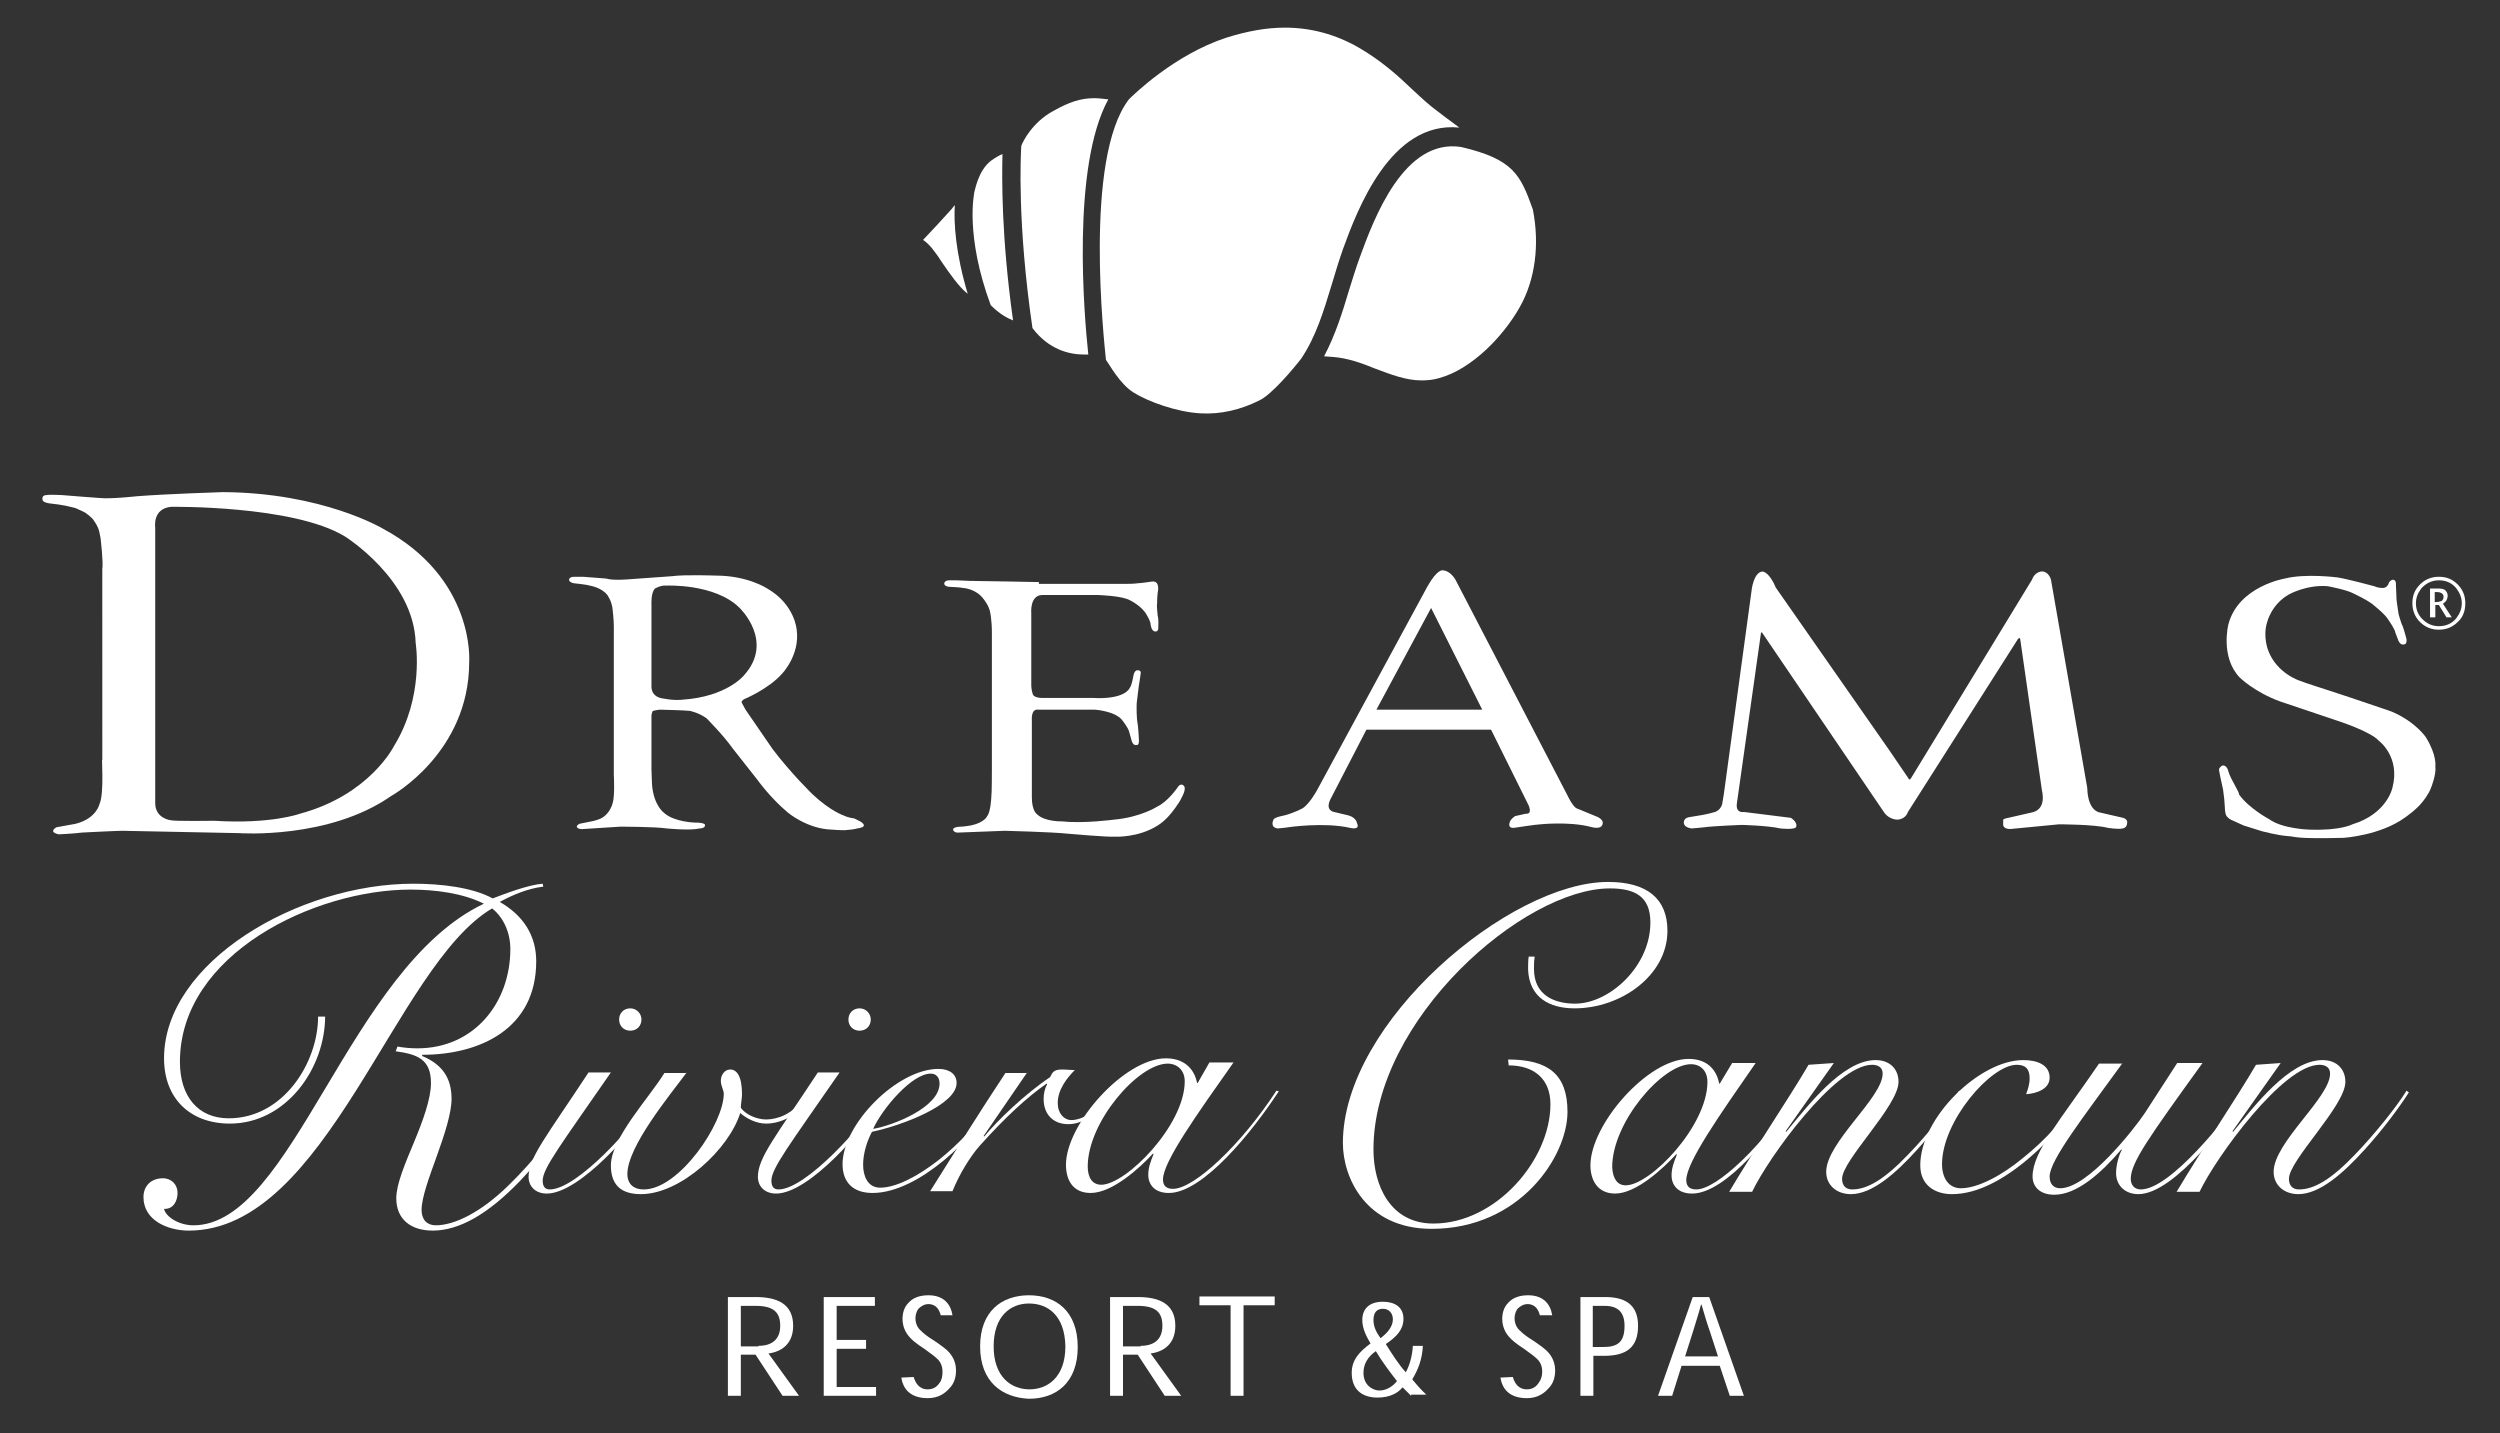 <?xml version="1.0" encoding="utf-8"?>
<!-- Generator: Adobe Illustrator 23.0.4, SVG Export Plug-In . SVG Version: 6.00 Build 0)  -->
<svg version="1.1" id="Layer_2" xmlns="http://www.w3.org/2000/svg" xmlns:xlink="http://www.w3.org/1999/xlink" x="0px" y="0px"
	 viewBox="0 0 425.2 243.8" style="enable-background:new 0 0 425.2 243.8;" xml:space="preserve">
<rect x="0" y="0" width="425.2" height="243.8" fill="#333333" stroke="none"/>
<style type="text/css">
	.st0{fill:#FFFFFF;}
</style>
<g>
	<path class="st0" d="M161.9,35.5c-1.6,1.8-3.3,3.6-4.9,5.3c0.7,0.5,1.3,1.1,1.8,1.8c0.4,0.5,0.9,1.2,1.4,2c1.3,1.9,2.9,4.2,4.3,5.3
		c0.1,0,0.1,0.1,0.1,0.1c-2.1-7-2.4-12.2-2.2-15.1C162.2,35.1,162.1,35.2,161.9,35.5z"/>
	<path class="st0" d="M165.7,32.7c0,0.1,0,0.1,0,0.1l0,0c0,0.1-1.6,7.2,2.8,19.1c1.5,1.5,2.8,2.2,3.8,2.6c-2-14.3-1.9-24.2-1.8-28.3
		c-0.5,0.2-1.2,0.6-1.9,1.1C166.3,29,165.8,32.6,165.7,32.7z"/>
	<path class="st0" d="M184.4,60.3c0.2,0,0.5,0,0.7,0c-0.7-6.5-2.9-31.9,3.4-43.4c-0.9-0.1-1.7-0.2-2.4-0.2c-2.2,0-4.2,0.6-7,2.2
		c-3.5,1.9-5.1,5.1-5.4,5.9c-0.1,1.7-0.7,13.2,1.9,31C178.4,59.5,181.9,60.3,184.4,60.3z"/>
	<path class="st0" d="M233.9,62.7c2.7,1,5.2,2,7.9,2c1,0,2-0.1,3-0.4c5.5-1.5,10.9-7.1,13.7-12.1c2.6-4.6,3.4-10.6,2.2-16.6
		c-2.1-5.8-3.2-8.5-12.2-10.6c-9.7-1.5-14.8,12.1-17.2,18.7c-0.7,1.9-1.3,3.9-1.9,5.8c-1.1,3.7-2.3,7.5-4.2,11.1
		c0.4,0,0.9,0.1,1.4,0.1C229.3,60.9,231.7,61.8,233.9,62.7z"/>
	<path class="st0" d="M192.7,66.7c2.5,1.6,7.5,3.4,11.5,3.6c3.4,0.2,6.8-0.6,10-2.2c2.1-1,5.8-5.4,7.1-7.1c2.5-3.7,3.8-8,5.2-12.6
		c0.6-2,1.2-4,1.9-6c2.4-6.6,8.1-21.9,19.8-20.7c-0.4-0.3-0.8-0.6-1.2-0.9c-0.7-0.5-1.5-1.1-2.4-1.8c-1.4-1-2.8-2.3-4.3-3.7
		c-2.5-2.4-5.4-5-9.2-7.2c-4-2.3-8.2-3.4-12.6-3.4c-3.1,0-6.4,0.6-9.9,1.7c-8.9,2.9-15.9,9.8-16.6,10.5c-7.7,10-4.2,41.3-3.9,44.3
		C188.7,62,190.4,65.2,192.7,66.7z"/>
</g>
<g>
	<path class="st0" d="M414.8,107.1c-1.2,0-2.3-0.4-3.2-1.3c-0.9-0.9-1.3-2-1.3-3.2c0-1.3,0.4-2.3,1.3-3.2c0.9-0.9,2-1.3,3.2-1.3
		c1.3,0,2.3,0.4,3.2,1.3c0.9,0.9,1.3,2,1.3,3.2c0,1.3-0.4,2.4-1.3,3.2C417.1,106.7,416,107.1,414.8,107.1z M414.8,106.5
		c1.3,0,2.3-0.5,3-1.4c0.6-0.8,0.9-1.6,0.9-2.5c0-0.9-0.3-1.7-0.9-2.5c-0.7-0.9-1.7-1.4-3-1.4c-1.2,0-2.2,0.5-3,1.4
		c-0.6,0.8-0.9,1.6-0.9,2.5c0,1.1,0.4,2,1.1,2.7C412.8,106.1,413.7,106.5,414.8,106.5z M413.3,105v-4.9h1.5c0.5,0,0.9,0.1,1.1,0.3
		c0.2,0.2,0.4,0.5,0.4,0.9c0,0.3-0.1,0.6-0.2,0.8c-0.1,0.2-0.4,0.4-0.6,0.6l1.5,2.3h-0.9l-1.3-2.1h-0.6v2.1H413.3z M414.1,102.4h0.2
		c0.4,0,0.7-0.1,1-0.2c0.2-0.2,0.3-0.4,0.3-0.7c0-0.3-0.1-0.4-0.3-0.6c-0.2-0.1-0.4-0.2-0.8-0.2h-0.4V102.4z"/>
</g>
<g>
	<path class="st0" d="M176.7,99c0,0-10.2-0.2-11.7-0.2c0,0-2.1-0.1-2.3-0.1s-1,0-1,0s-1-0.1-1.1,0.5c0,0-0.1,0.5,0.8,0.6
		c0,0,2.1,0.1,2.4,0.2c0,0,2.2,0.1,3.5,1.9c0,0,0.9,1.1,1.1,2.2c0,0,0.3,1.3,0.3,3.5v23.3c0,0,0,4.2-0.1,4.7c0,0-0.1,2.5-0.7,3.2
		c0,0-0.4,1.1-2.8,1.6c0,0-1.2,0.2-1.7,0.2c0,0-1.3,0-1.3,0.5c0,0,0.1,0.6,1,0.5l7.8-0.3c0,0,8,0.2,10.8,0.5c0,0,6.7,0.6,8,0.5
		c0,0,3.9,0.2,7.2-1.9c0,0,1.2-0.7,2.3-2.1c0,0,1.4-1.7,1.8-2.7c0,0,0.9-1.5,0.3-2c0,0-0.5-0.5-1,0.3c0,0-1.6,2.4-3.5,3.3
		c0,0-2.8,1.8-7.3,2.2c0,0-5.2,0.7-8.8,0.3c0,0-3,0.1-4.3-1.2c0,0-0.9-0.5-0.9-2.9v-13.1c0,0-0.2-2,1.1-1.8l9.6,0
		c0,0,3.3,0.2,4.6,1.7c0,0,0.9,1.1,1.2,1.9l0.4,1.4c0,0,0.2,1.2,0.9,1c0,0,0.5,0.2,0.4-1c0,0-0.1-2.3-0.3-3.2c0,0-0.2-2.2,0-3.5
		l0.3-2.4c0,0,0.3-1.8,0.3-2c0,0,0.2-0.6-0.5-0.6c0,0-0.5-0.1-0.7,0.8c0,0-0.3,1.8-0.6,2.1c0,0-0.3,0.9-1.9,1.4c0,0-1.6,0.6-4.5,0.4
		h-8.2c0,0-1.3,0.1-1.8-0.4c0,0-0.3-0.2-0.4-1.7l0-12.3c0,0-0.3-3.1,1.9-3.1l9.4,0c0,0,4.1,0.1,5.5,0.9c0,0,2.1,1,2.9,2.6
		c0,0,0.6,1,0.6,1.5c0,0,0.1,1.2,0.8,1.2c0,0,0.6,0.1,0.5-0.8c0,0,0.1-1.2-0.1-1.9c0,0-0.2-1.8-0.1-2c0,0,0-1.1,0.1-1.9
		c0,0,0.5-2-0.9-1.9c0,0-2,0.3-2.5,0.3c0,0-0.5,0.1-1.9,0.1H176.7z"/>
	<path class="st0" d="M107.3,98.5c1.2-0.1,7-0.5,7-0.5c2.1-0.3,7.5-0.1,7.5-0.1c5.4,0,8.7,2.2,8.7,2.2c4.7,2.7,5,7,5,7
		c0.6,4.3-2.5,7.5-2.5,7.5c-2.3,2.6-6.4,4.3-6.4,4.3c-0.7,0.4-0.4,0.7-0.4,0.7l0.6,1.1l4.6,6.7c3.1,4.1,6.8,7.7,6.8,7.7
		c3.1,2.9,5.3,3.6,5.3,3.6c0.8,0.4,1.8,0.5,1.8,0.5l1,0.5c1,0.6,0.5,0.9,0.5,0.9c-0.2,0.2-1,0.3-1,0.3c-0.6,0.2-1.4,0.2-2.1,0.3
		c-1.1,0-2.2-0.1-2.2-0.1c-4.2-0.1-7.5-2.9-7.5-2.9c-3-2.5-5.2-5.6-5.2-5.6l-4.1-5.2c-1.7-2.4-4.5-5.2-4.5-5.2
		c-1.3-1-2.9-1.3-2.9-1.3c-0.8-0.1-5-0.2-5-0.2c-0.4,0-1.2,0.2-1.2,0.2c-0.2,0-0.3,0.8-0.3,0.8v9.1c0,0.5,0.1,2.7,0.1,2.7
		c0.3,3.6,2.1,4.8,2.1,4.8c1.7,1.5,5.1,1.6,5.1,1.6c1.9,0,1.8,0.4,1.8,0.4c0.1,0.6-0.9,0.6-0.9,0.6c-1.6,0.4-5.6,0-5.6,0
		c-2-0.3-7.9-0.3-7.9-0.3l-6.3,0.4c-1,0.1-1.1-0.4-1.1-0.4c0-0.3,0.5-0.5,0.5-0.5l1.5-0.3c1.3-0.2,2.1-0.6,2.1-0.6
		c1.6-0.8,2-2.6,2-2.6c0.4-1.2,0.2-4.8,0.2-4.8l0-12l0-13.2c0-1.2-0.2-2.9-0.2-2.9c-0.1-1.4-0.9-2.5-0.9-2.5c-1-1.3-3-1.6-3-1.6
		c-0.6-0.2-2.7-0.4-2.7-0.4c-0.9-0.2-0.8-0.6-0.8-0.6c0-0.5,0.8-0.5,0.8-0.5l1.6,0l3.9,0.3C104.3,98.8,107.3,98.5,107.3,98.5z
		 M110.8,116.6c-0.1,2.1,2,2.2,2,2.2c2,0.4,3.3,0.2,3.3,0.2c7.5-0.5,10.4-4.1,10.4-4.1c5.3-5.8-0.7-11.5-0.7-11.5
		c-4.2-4.2-12.5-3.8-12.5-3.8c-0.9-0.1-1.9,0.5-1.9,0.5c-0.7,0.7-0.6,2.6-0.6,2.6V116.6z"/>
	<path class="st0" d="M379,131.2c0,0-0.2-1.1-1-1c0,0-0.5,0.2-0.6,0.7l0.2,1.1l0.5,2.3l0.2,1.6l0.1,1.4c0,0,0,1.1,0.3,1.5
		c0,0,0.3,0.4,0.7,0.6l2.2,1l3.2,1c0,0,2.7,0.7,4.3,0.8c1.6,0.1,0.9,0.5,9.5,0.3c0,0,6.3-0.4,10.5-3.5c0,0,1.9-1.3,2.9-2.6
		c0,0,1.1-1.3,1.5-2.5c0,0,0.9-2.2,0.7-3.6c0,0,0.3-1.8-1.6-4.9c0,0-1.8-2.7-5.9-4.4c0,0-6.7-2.3-9.8-3.3c0,0-5.3-1.7-5.7-1.9
		c0,0-3.9-1.2-5.4-5.1c0,0-1-2.4-0.2-4.9c0,0,0.7-3,3.7-4.7c0,0,3-1.7,6.6-1.4c0,0,3.2,0.6,4.3,1.2c0,0,2.8,1.3,3.6,2.1
		c0,0,1.9,1.5,2.4,2.4c0,0,1.2,1.7,1.2,2.2l0.5,1.3c0,0,0.3,0.9,1,0.7c0,0,0.5,0,0.4-0.9c0,0-0.6-2.3-0.8-2.5c0,0-0.6-1.7-0.6-2.1
		c0,0-0.3-1.9-0.3-2.2l-0.1-2.4c0,0,0.1-0.9-0.5-0.9c0,0-0.4,0-0.7,0.5c0,0-0.2,1-1.2,0.9c0,0-0.6,0-1.3-0.3c0,0-4.8-1.3-6.3-1.5
		c0,0-5.4-0.7-8.9,0.2c0,0-7.9,1.3-9.6,7.8c0,0-1.4,5.5,1.9,9c0,0,2.5,2.5,6.9,4.1l9.8,3.3c0,0,5.6,1.8,7,3.4c0,0,3.7,2.7,2.3,8
		c0,0-0.9,4.4-6.8,6.2c0,0-2,1.1-7.3,0.9c0,0-4.6-0.1-6.9-1.8c0,0-3.4-1.8-5.1-4.2C380.9,134.7,379.4,132.6,379,131.2z"/>
	<path class="st0" d="M17.1,91.5l-0.2-1c-0.2-1-0.9-1.9-0.9-1.9c-0.3-0.6-1.5-1.4-1.5-1.4c-0.1-0.1-1.7-0.8-1.7-0.8l-1.7-0.4
		l-1.2-0.2l-1.6-0.2l0,0l0,0l0,0l0,0l0,0l0,0l0,0l0,0c0,0,0.7,0.1,0,0c-0.7-0.1-1-0.4-1-0.4c-0.4-1.1,0.7-1,0.7-1
		c0.3-0.1,2.5,0,2.5,0c0.9,0.1,6.5,0.5,6.5,0.5c1.8,0.2,6.3-0.3,6.3-0.3c5.1-0.4,14.6-0.7,14.6-0.7c17,0.1,27.2,6.2,27.2,6.2
		c15.8,8.5,14.7,22.7,14.7,22.7c0,15.5-13.3,22.8-13.3,22.8c-10.6,7.4-25.8,6.3-25.8,6.3l-19.9-0.4c-1,0-6.8,0.3-6.8,0.3
		c-1.6,0.2-4,0.3-4,0.3c-1.9-0.4-0.4-1.2-0.4-1.2l3.3-0.6c3.5-0.9,4-3.3,4-3.3c0.9-1.8,0.3-8.6,0.5-7.5V96.8
		C17.6,95.6,17.1,91.5,17.1,91.5 M26.4,136.6c0,2.6,2.6,2.9,2.6,2.9c0.6,0.2,7.5,0.1,7.5,0.1c9.6,0.6,14.5-1.2,14.5-1.2
		c11.9-3.2,16-11.5,16-11.5c5.2-8.4,3.7-17.5,3.7-17.5c-0.3-10.9-12.1-18.2-12.1-18.2c-8.8-5.3-29.5-5-29.5-5
		c-3.2,0.3-2.7,3.5-2.7,3.5L26.4,136.6z"/>
	<path class="st0" d="M242.8,99.7c1.7-3,2.6-2.7,2.6-2.7c1.4,0.1,2.2,1.7,2.2,1.7l18.9,36.4c1.1,2.3,1.7,2.4,1.7,2.4l3.4,1.4
		c1.6,0.7,0.8,1.6,0.8,1.6c-0.5,0.6-2,0.1-2,0.1c-3.6-0.9-8.4-0.4-8.4-0.4c-0.6,0-4.5,0.6-4.5,0.6c-1.2,0.1-0.7-1-0.7-1
		c0.1-0.5,0.9-1,0.9-1l1.8-0.4c1.3,0.1,0.4-1.6,0.4-1.6l-6.3-12.7l-21.2,0l-6.1,11.8c-1,2,0.6,2.2,0.6,2.2l2.5,0.6
		c1.3,0.4,1.4,1.3,1.4,1.3c0.6,1.3-1.2,0.8-1.2,0.8c-4.4-1-10.5-0.1-10.5-0.1c-0.5,0.1-1.8,0.2-1.8,0.2c-1.4-0.2-0.7-1.5-0.7-1.5
		c0.1-0.4,1.8-0.7,1.8-0.7c1.6-0.4,3.1-1.2,3.1-1.2c1.2-0.7,2.5-3.1,2.5-3.1L242.8,99.7z M234.1,120.7h18l-8.7-17.3L234.1,120.7z"/>
	<path class="st0" d="M299.8,97.2c-1.6,0.1-1.9,3.3-1.9,3.3l-4.7,34.5l-0.3,1.8c-0.4,1.3-1.6,1.4-1.6,1.4c-0.2,0.1-1.7,0.4-1.7,0.4
		l-2.4,0.4c-1,0.2-0.8,1.1-0.8,1.1c0.2,0.7,1.3,0.8,1.3,0.8c0.3,0,2.2-0.2,2.2-0.2c1.3-0.2,6.3-0.4,6.3-0.4s4.4,0.1,6.6,0.6
		c0,0,2.6,0.3,2.7-0.3c0,0,0.3-0.7-0.9-1.5l-8-1c0,0-1.4,0.3-1.2-1.4l4.1-29c0,0,0.1-0.3,0.2-0.1l20.7,30.5c0,0,0.7,1.2,2.2,1.3
		c0,0,1.4,0.1,1.9-1.3l18.7-29.4c0,0,0.3-0.4,0.4,0l3.7,25.8c0,0,0.9,3.2-1.8,3.7l-3.5,0.8l-0.9,0.2c0,0-0.3,0.1-0.4,0.2l0,0.9
		c0,0,0,0.7,1.2,0.7l8.3-0.8c0,0,6,0,8.3,0.6c0,0,1.9,0.3,2.5,0.1c0,0,0.8,0,0.8-1.1c0,0,0-0.5-0.7-0.7l-3.9-0.9
		c0,0-2.1-0.1-2.2-4.2l-6.1-35c0,0-0.1-1.5-1.4-1.8c0,0-1.3-0.2-1.9,1.4L325,132.4c0,0-0.3,0.4-0.4,0l-3.2-4.7L302,99.9
		C302,99.9,301.1,97.5,299.8,97.2z"/>
</g>
<g>
	<path class="st0" d="M135.9,237.4h-2.8l-4.6-7H126v7h-2.2v-16.8h4.7c3.6,0,6.4,1.1,6.4,4.9c0,3-1.9,4.4-4.2,4.7L135.9,237.4z
		 M129,228.9c2.4,0,3.7-1.2,3.7-3.4c0-2.2-1-3.4-4.2-3.4H126v6.9H129z"/>
	<path class="st0" d="M147.3,227.9v1.5h-5v6.5h6.7v1.5h-8.9v-16.8h8.7v1.5h-6.5v5.8H147.3z"/>
	<path class="st0" d="M160,223.7c-0.2-0.8-0.7-1.9-2.1-1.9c-0.7,0-1.3,0.4-1.7,0.8c-0.3,0.4-0.5,1-0.5,1.6c0,0.8,0.3,1.6,0.9,2.1
		c0.5,0.5,1.1,1,2.4,1.8c1.3,0.9,2,1.4,2.5,2c0.6,0.7,1.1,1.7,1.1,3c0,1.1-0.3,2.2-1.1,3c-0.7,0.8-1.8,1.7-3.7,1.7
		c-2.9,0-4.2-1.5-4.5-3.5l2.1-0.1c0.3,1,0.9,2.1,2.4,2.1c1,0,1.6-0.5,2-1.1c0.4-0.5,0.5-1.2,0.5-1.9c0-0.9-0.3-1.6-0.8-2.1
		c-0.4-0.4-0.9-0.8-2.3-1.8c-1.4-0.9-2.1-1.5-2.6-2.1c-0.6-0.7-1.1-1.7-1.1-3c0-1,0.3-2,1-2.7c0.7-0.8,1.8-1.3,3.4-1.3
		c2.6,0,3.8,1.5,4.1,3.4L160,223.7z"/>
	<path class="st0" d="M166.7,229c0-6,3.7-8.7,8.3-8.7c4.6,0,8.3,2.7,8.3,8.8c0,6.1-3.7,8.8-8.3,8.8C170.4,237.7,166.7,235,166.7,229
		L166.7,229z M175,221.7c-3.1,0-6,2.1-6,7.3c0,5.2,3,7.3,6.1,7.3s6.1-2.1,6.1-7.3C181.1,223.7,178.2,221.7,175,221.7L175,221.7z"/>
	<path class="st0" d="M200.9,237.4h-2.8l-4.6-7H191v7h-2.2v-16.8h4.7c3.6,0,6.4,1.1,6.4,4.9c0,3-1.9,4.4-4.2,4.7L200.9,237.4z
		 M194,228.9c2.4,0,3.7-1.2,3.7-3.4c0-2.2-1-3.4-4.2-3.4H191v6.9H194z"/>
	<path class="st0" d="M216.8,222h-5.3v15.4h-2.2V222H204v-1.5h12.8V222z"/>
	<path class="st0" d="M240,237.4c-0.4-0.4-0.8-0.8-1.4-1.4h-0.1c-0.7,0.9-2.1,1.7-4.2,1.7c-2.8,0-4.4-1.5-4.4-4.2
		c0-2.2,1.3-3.6,3.2-5c-0.7-1.2-1.4-2.5-1.4-4c0-1.9,1.2-3.1,3.5-3.1c2,0,3.5,0.9,3.5,2.9c0,1.8-1.1,3-3,4.3c1,1.6,2.2,3.5,3.4,4.8
		c0.6-1.1,1.1-2.7,1.2-4.5h1.7c-0.1,2.4-0.9,4.2-1.8,5.7c0.9,1.1,1.7,2,2.4,2.6H240z M231.9,233.5c0,2.2,1.7,3,2.7,3
		c1.1,0,2.2-0.6,3-1.6c-1.1-1.4-2.6-3.4-3.6-5.1C232.6,230.8,231.9,232,231.9,233.5L231.9,233.5z M233.6,224.5
		c0,1.2,0.5,2.1,1.2,3.1c1.2-0.9,2.1-2,2.1-3.2c0-1.1-0.7-1.8-1.7-1.8C234.2,222.6,233.6,223.2,233.6,224.5L233.6,224.5z"/>
	<path class="st0" d="M261.9,223.7c-0.2-0.8-0.7-1.9-2.1-1.9c-0.7,0-1.3,0.4-1.7,0.8c-0.3,0.4-0.5,1-0.5,1.6c0,0.8,0.3,1.6,0.9,2.1
		c0.5,0.5,1.1,1,2.4,1.8c1.3,0.9,2,1.4,2.5,2c0.6,0.7,1.1,1.7,1.1,3c0,1.1-0.3,2.2-1.1,3c-0.7,0.8-1.8,1.7-3.7,1.7
		c-2.9,0-4.2-1.5-4.5-3.5l2.1-0.1c0.3,1,0.9,2.1,2.4,2.1c1,0,1.6-0.5,2-1.1c0.4-0.5,0.6-1.2,0.6-1.9c0-0.9-0.3-1.6-0.8-2.1
		c-0.4-0.4-0.9-0.8-2.3-1.8c-1.4-0.9-2.1-1.5-2.6-2.1c-0.6-0.7-1.1-1.7-1.1-3c0-1,0.3-2,1-2.7c0.7-0.8,1.8-1.3,3.4-1.3
		c2.6,0,3.8,1.5,4.1,3.4L261.9,223.7z"/>
	<path class="st0" d="M268.8,237.4v-16.8h4.2c4,0,5.6,1.8,5.6,4.9c0,3.7-2,5.1-5.8,5.1H271v6.8H268.8z M272.7,229.1
		c2.5,0,3.6-0.9,3.6-3.6c0-2.3-1.1-3.4-3.4-3.4h-2v7H272.7z"/>
	<path class="st0" d="M286,232.3l-1.6,5.1H282l5.9-16.8h2.8l5.9,16.8h-2.4l-1.7-5.1H286z M290.8,226.4c-0.5-1.4-0.9-2.8-1.4-4.5
		h-0.1c-0.4,1.6-0.9,3-1.3,4.4l-1.4,4.4h5.6L290.8,226.4z"/>
</g>
<g>
	<g>
		<path class="st0" d="M103.9,182.4c-8.5,12.3-11.6,16.3-11.6,18.4c0,1,0.4,1.5,1.2,1.5c4.7,0,14.6-11.1,16.9-15.2l0.5,0.3
			C108,192.1,98.6,203,93,203c-2.1,0-3.1-1.4-3.1-2.8c0-3.3,2.9-6.7,10.2-17.8H103.9z M109.1,173.4c0,1.1-0.8,1.9-1.9,1.9
			s-1.9-0.8-1.9-1.9c0-1.1,0.8-1.9,1.9-1.9S109.1,172.4,109.1,173.4z"/>
		<path class="st0" d="M116.8,182.4c-2.9,3.9-10.1,12.6-10.1,17.3c0,1.4,0.8,2.6,2.8,2.6c6,0,13.6-11.2,13.6-16.3
			c0-0.6-0.5-1.3-0.5-2.2c0-0.9,0.6-1.9,1.6-1.9c1.1,0,2,1.1,2,4.2c0,0.8-0.2,1.6-0.2,2.3c0.8,1.2,2.8,2,4.3,2c2,0,4.6-1,6.1-3.4
			l0.5,0.3c-1.1,2.3-4,3.8-6.6,3.8c-1.7,0-3.4-0.9-4.4-1.8c-1.9,6.1-10.1,13.8-16.9,13.8c-3.3,0-5.1-1.5-5.1-4.9
			c0-4.6,6.6-11.6,9.1-15.7H116.8z"/>
		<path class="st0" d="M142.8,182.4c-8.5,12.3-11.6,16.3-11.6,18.4c0,1,0.4,1.5,1.2,1.5c4.7,0,14.6-11.1,16.9-15.2l0.5,0.3
			c-2.8,4.7-12.2,15.6-17.8,15.6c-2.1,0-3.1-1.4-3.1-2.8c0-3.3,2.9-6.7,10.2-17.8H142.8z M148.1,173.4c0,1.1-0.8,1.9-1.9,1.9
			c-1.1,0-1.9-0.8-1.9-1.9c0-1.1,0.8-1.9,1.9-1.9C147.3,171.5,148.1,172.4,148.1,173.4z"/>
		<path class="st0" d="M169.3,187.3c-3.4,6-13,15.6-20.9,15.6c-3.3,0-5.1-1.8-5.1-4.9c0-6.8,9.3-16.2,16.3-16.2
			c1.9,0,3.1,0.9,3.1,2.4c0,3.7-9.2,7.2-14.4,8.3c-0.8,1.5-1.5,3.6-1.5,5.6c0,1.8,0.7,3.9,2.9,3.9c5.2,0,14.6-7.3,19.2-15
			L169.3,187.3z M158.3,182.6c-3.2,0-8.2,5.9-9.8,9.4c3.5-0.6,11.3-3.7,11.3-7.7C159.8,183.2,159.2,182.6,158.3,182.6z"/>
		<path class="st0" d="M174.7,182.4l-7.4,10.8l0.1,0.1c2.2-2.7,7-7.3,11.2-10.1c0.4-0.8,0.6-1.3,2-1.3c0.8,0,1.5,0.1,2.2,0.1
			c-1.3,1.3-2.9,3.3-2.9,5.6c0,1.8,1.1,2.9,2.3,2.9c2.3,0,4.6-2.1,6-3.4l0.4,0.2c-1.6,1.5-4,3.9-6.9,3.9c-2.5,0-4.2-1.6-4.2-4.3
			c0-0.9,0.2-1.8,0.6-2.5l-0.1-0.1c-3.3,2.3-7,5.7-11.4,10.6c-1.5,1.7-3.4,4.7-4.6,7.7h-3.8c4.2-6.7,8.3-13.3,12.8-20.1H174.7z"/>
		<path class="st0" d="M205.7,180.7h4.1c-6.2,8.8-12,16.9-12,19.9c0,1.1,0.6,1.6,1.7,1.6c3.6,0,11.6-7.5,17.6-16.7l0.4,0.1
			c-4.5,6.9-12.9,17.3-18.7,17.3c-2.4,0-3.5-1.4-3.5-3.1c0-1.2,0.4-2.3,0.9-3.5l-0.1-0.1c-2.2,2.4-6.9,6.7-10.6,6.7
			c-3.1,0-4.2-2.3-4.2-4.8c0-6.9,9.9-18.1,17-18.1c3.4,0,4.9,2.1,5.3,4.2h0.1L205.7,180.7z M187.3,201.5c4.2,0,14.2-10.1,14.2-17.6
			c0-1.9-1.3-3-2.9-3c-5,0-13.6,9.9-13.6,17.5C185,200.3,185.8,201.5,187.3,201.5z"/>
	</g>
	<path class="st0" d="M55.3,172.8c0,9-6.7,18.3-16.2,18.3c-6.8,0-11.2-4.3-11.2-11.1c0-16.4,22.9-29.7,42.4-29.7
		c4.6,0,10,0.6,13.5,2.5c2.1-0.8,6-2.3,8.5-2.5l0.1,0.5c-2.6,0.3-5.2,1.4-7.4,2.6c4,2.3,6.2,5.7,6.2,10.1c0,11.5-9.6,15.9-19.4,15.9
		v0.2c3.3,1.4,5,3.6,5,7.3c0,2.4-1.2,6.1-2.5,9.7c-1.3,3.6-2.6,7.1-2.6,9.2c0,1.6,0.9,2.6,2.4,2.6c3.2,0,7.7-2.2,12.4-6.8
		c4.3-4.2,8.1-9,11.8-14.8L99,187c-2.5,3.9-5.8,8.9-10.6,13.9c-5.4,5.6-10.3,8.4-14.8,8.4c-3.7,0-6.2-1.9-6.2-5.5
		c0-2.4,1.5-5.9,3-9.5c1.5-3.6,2.9-7.4,2.9-10.1c0-4.1-2.4-4.9-6-5.4l0.3-0.8c1.1,0.2,2.3,0.3,3.4,0.3c9.6,0,15.8-7.7,15.8-16.9
		c0-2.7-1.1-5.3-3.1-6.9c-16.5,9.7-28.1,54.8-51.6,54.8c-3.5,0-7.7-1.7-7.7-5.7c0-1.9,1.3-3.2,3.3-3.2c1.5,0,2.5,1.1,2.5,2.5
		c0,1.3-0.7,2.8-2.3,2.7c0.3,1.4,2.6,2.8,5,2.8c16.9,0,26.4-43.8,49.4-54.7c-3.6-1.8-8.3-2.4-12.5-2.4c-16.2,0-39.2,10.9-39.2,29.3
		c0,5.9,3.1,9.6,8.3,9.6c9.3,0,15.2-9.5,15.2-17.3H55.3z"/>
</g>
<g>
	<g>
		<path class="st0" d="M294.6,180.8h4c-6.1,8.8-11.8,16.9-11.8,19.9c0,1.1,0.6,1.6,1.7,1.6c3.5,0,11.4-7.5,17.3-16.7l0.4,0.1
			c-4.4,6.9-12.6,17.3-18.4,17.3c-2.4,0-3.5-1.4-3.5-3.1c0-1.2,0.4-2.3,0.9-3.5l-0.1-0.1c-2.2,2.4-6.8,6.7-10.4,6.7
			c-3,0-4.2-2.3-4.2-4.8c0-6.9,9.7-18.1,16.7-18.1c3.4,0,4.8,2.1,5.2,4.2h0.1L294.6,180.8z M276.5,201.6c4.2,0,13.9-10.1,13.9-17.6
			c0-1.9-1.2-3-2.8-3c-4.9,0-13.4,9.9-13.4,17.5C274.3,200.5,275.1,201.6,276.5,201.6z"/>
		<path class="st0" d="M311.9,180.8l-8.2,11.6l0.1,0.1c3.5-4.2,9.5-12.2,15.2-12.2c2.5,0,3.9,1.6,3.9,3.7c0,4.1-9.6,13.3-9.6,16.5
			c0,1.1,0.6,1.8,1.7,1.8c2.6,0,5.5-1.7,9.6-6c3.3-3.4,7.2-8.3,8.6-10.8l0.4,0.3c-1.7,2.6-4.4,6.3-7.5,9.7
			c-3.7,4.1-7.7,7.6-11.3,7.6c-2.4,0-4.2-1.5-4.2-3.8c0-5,9.6-12.6,9.6-16.7c0-1-0.7-1.5-1.8-1.5c-6.2,0-17.6,15.7-20.4,21.6h-3.9
			c4.4-7.4,10.1-15.8,13.5-21.6L311.9,180.8z"/>
		<path class="st0" d="M354.1,186.7c-2,3.2-5.1,6.9-8.8,10.1c-4.4,3.8-9,6.3-13.3,6.3c-3,0-5.4-1.6-5.4-4.9
			c0-8.1,10.1-17.9,17.5-17.9c2.4,0,4.5,0.8,4.5,3c0,2-2.4,2.7-4,2.8c0.3-0.8,0.6-1.7,0.6-2.7c0-1.6-0.7-2.3-2.2-2.3
			c-4.4,0-12.7,9.6-12.7,16.9c0,2.3,1.1,4.1,3.2,4.1c2.9,0,7-2.2,10.5-5.1c3.8-3,7.4-7,9.7-10.7L354.1,186.7z"/>
		<path class="st0" d="M361,180.8c-6.5,9-12.4,16.5-12.4,19.3c0,1.3,0.7,2,1.8,2c4.7,0,12.6-10.1,14.4-12.8l5.5-8.5h4.3
			c-9,12.5-12.2,16.9-12.2,19.7c0,1,0.6,1.8,1.7,1.8c5.1,0,14.8-12.4,17.6-16.5l0.6,0.2c-3,4.2-12.4,17.1-18.6,17.1
			c-2.3,0-3.8-1.5-3.8-3.6c0-1.6,0.7-3.6,1-3.9l-0.1-0.1c-3.5,4.1-7.6,7.7-11.4,7.7c-2.6,0-3.7-1.5-3.7-3.1c0-4.2,4.6-9.4,11.3-19.2
			H361z"/>
		<path class="st0" d="M387.9,180.8l-8.2,11.6l0.1,0.1c3.5-4.2,9.5-12.2,15.2-12.2c2.5,0,3.9,1.6,3.9,3.7c0,4.1-9.6,13.3-9.6,16.5
			c0,1.1,0.6,1.8,1.7,1.8c2.6,0,5.5-1.7,9.6-6c3.3-3.4,7.2-8.3,8.7-10.8l0.4,0.3c-1.6,2.5-4.4,6.3-7.5,9.7
			c-3.7,4.1-7.7,7.6-11.3,7.6c-2.4,0-4.2-1.5-4.2-3.8c0-5,9.6-12.6,9.6-16.7c0-1-0.7-1.5-1.8-1.5c-6.2,0-17.6,15.7-20.4,21.6h-3.9
			c4.4-7.4,10.1-15.8,13.5-21.6L387.9,180.8z"/>
	</g>
	<path class="st0" d="M261,162.9c-0.1,0.6-0.1,1.2-0.1,1.9c0,4.5,3.5,5.9,7,5.9c5.8,0,12.8-6.3,12.8-13.8c0-4.5-2.7-5.8-6.9-5.8
		c-14.6,0-40.2,22.2-40.2,44.4c0,6.2,2.9,12.6,10.2,12.6c10.6,0,19.9-10.8,19.9-20.3c0-4.3-2.8-6.6-7.1-6.6l-0.1-1
		c6.7,0,10.1,2.4,10.1,8.9c0,7.6-8.1,19.9-23.1,19.9c-11.2,0-15.1-8.7-15.1-14.6c0-20.6,28.4-44.4,45.1-44.4
		c6.7,0,10.1,2.9,10.1,8.3c0,7.6-7.9,13.2-15.8,13.2c-4.2,0-7.7-1.8-7.9-6.6c0-0.6,0-1.5,0.1-2.2H261z"/>
</g>
</svg>
